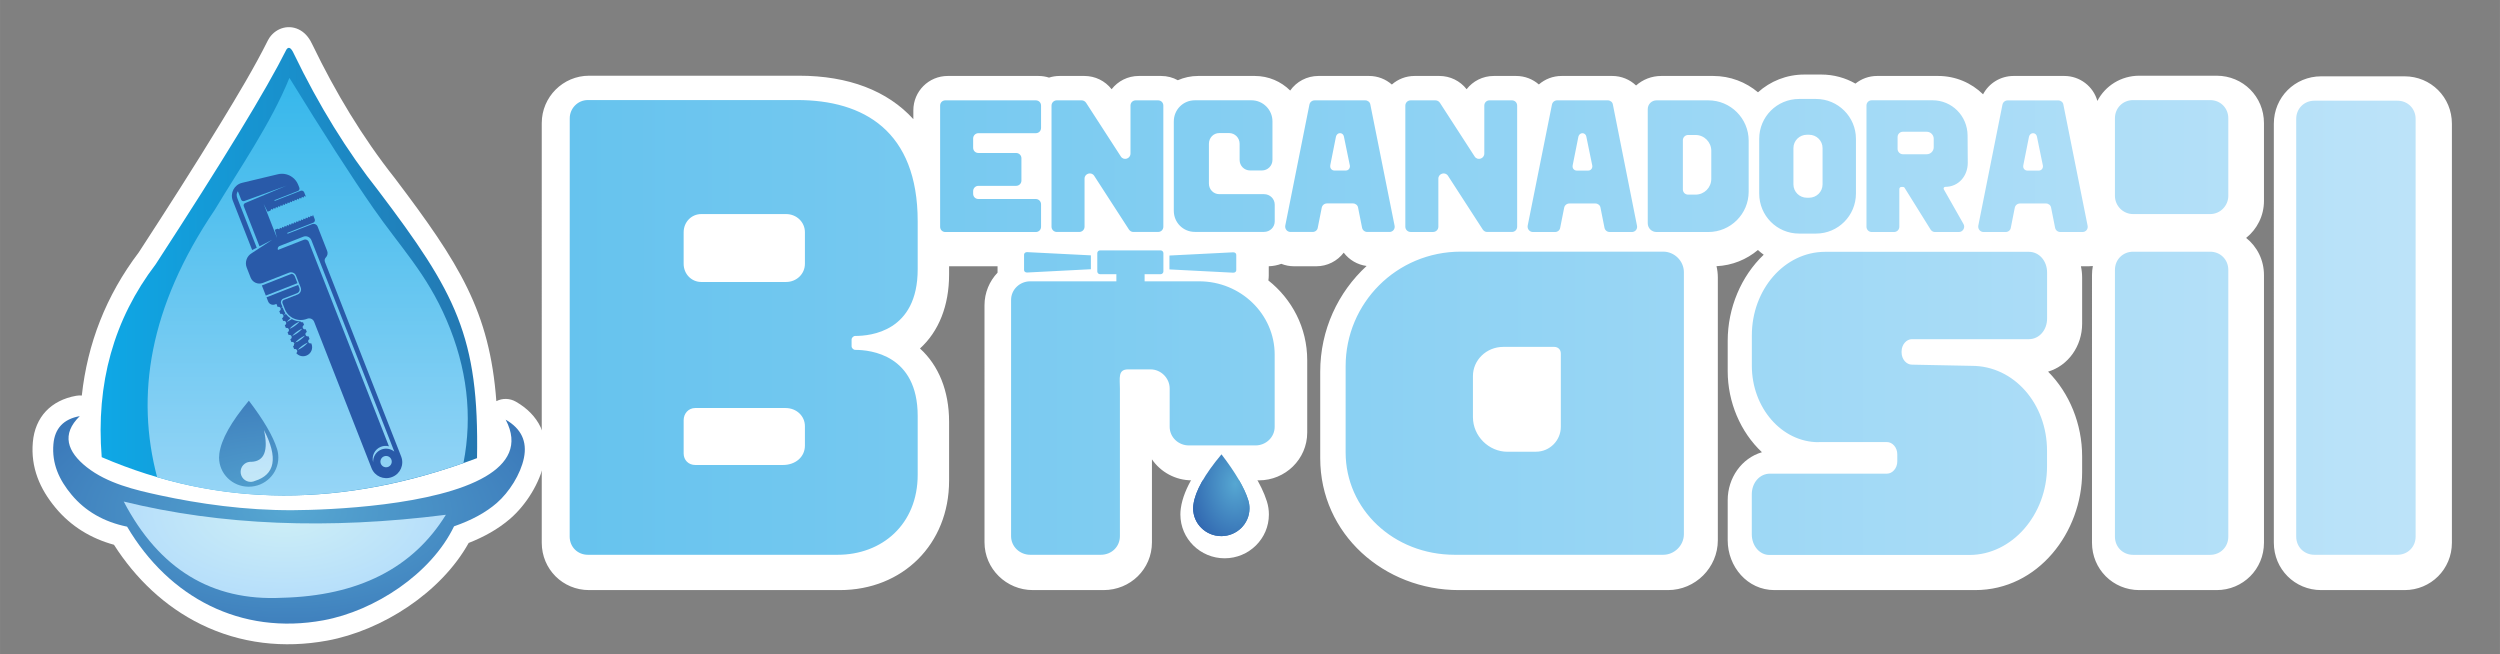 <?xml version="1.0" encoding="UTF-8" standalone="no"?>
<!-- Created with Inkscape (http://www.inkscape.org/) -->

<svg
   width="214"
   height="56"
   viewBox="0 0 56.621 14.817"
   version="1.1"
   id="svg1"
   xmlns:inkscape="http://www.inkscape.org/namespaces/inkscape"
   xmlns:sodipodi="http://sodipodi.sourceforge.net/DTD/sodipodi-0.dtd"
   xmlns:xlink="http://www.w3.org/1999/xlink"
   xmlns="http://www.w3.org/2000/svg"
   xmlns:svg="http://www.w3.org/2000/svg">
  <rect x="0" y="0" width="56.621" height="14.817" fill="#808080" stroke="none"/>
  <sodipodi:namedview
     id="namedview1"
     pagecolor="#ffffff"
     bordercolor="#000000"
     borderopacity="0.25"
     inkscape:showpageshadow="2"
     inkscape:pageopacity="0.0"
     inkscape:pagecheckerboard="0"
     inkscape:deskcolor="#d1d1d1"
     inkscape:document-units="mm" />
  <defs
     id="defs1">
    <radialGradient
       id="grad1"
       cx="629.12"
       cy="894.154"
       r="54.172"
       gradientTransform="scale(0.881,1.135)"
       fx="629.12"
       fy="894.154"
       gradientUnits="userSpaceOnUse">
      <stop
         offset="0%"
         stop-color="#ffffff"
         stop-opacity="1"
         id="stop4" />
      <stop
         offset="100%"
         stop-color="#ffffff"
         stop-opacity="1"
         id="stop6" />
    </radialGradient>
    <radialGradient
       id="grad2"
       cx="667.719"
       cy="842.466"
       r="36.734"
       gradientTransform="matrix(0.026,0,0,0.037,22.689,-7.471)"
       fx="667.719"
       fy="842.466"
       gradientUnits="userSpaceOnUse">
      <stop
         offset="0%"
         stop-color="#56a7d2"
         stop-opacity="1"
         id="stop14" />
      <stop
         offset="100%"
         stop-color="#295aa9"
         stop-opacity="1"
         id="stop16" />
    </radialGradient>
    <linearGradient
       id="grad3"
       gradientTransform="scale(1.925,0.52)"
       x1="96.667"
       y1="1510.651"
       x2="631.737"
       y2="1510.651"
       gradientUnits="userSpaceOnUse">
      <stop
         offset="0%"
         stop-color="#ffffff"
         stop-opacity="1"
         id="stop23" />
      <stop
         offset="100%"
         stop-color="#ffffff"
         stop-opacity="1"
         id="stop25" />
    </linearGradient>
    <linearGradient
       id="grad4"
       gradientTransform="matrix(0.062,0,0,0.015,22.689,-7.471)"
       x1="100.266"
       y1="1610.937"
       x2="596.459"
       y2="1610.937"
       gradientUnits="userSpaceOnUse">
      <stop
         offset="0%"
         stop-color="#66c3ee"
         stop-opacity="1"
         id="stop33" />
      <stop
         offset="100%"
         stop-color="#bce3f9"
         stop-opacity="1"
         id="stop35" />
    </linearGradient>
    <linearGradient
       id="grad5"
       gradientTransform="scale(0.917,1.09)"
       x1="604.059"
       y1="302.848"
       x2="924.698"
       y2="302.848"
       gradientUnits="userSpaceOnUse">
      <stop
         offset="0%"
         stop-color="#0ea8e6"
         stop-opacity="1"
         id="stop47" />
      <stop
         offset="100%"
         stop-color="#2477b1"
         stop-opacity="1"
         id="stop49" />
    </linearGradient>
    <linearGradient
       xlink:href="#grad6"
       id="grad7"
       x1="674.671"
       y1="309.663"
       x2="674.671"
       y2="595.24"
       gradientTransform="scale(0.876,1.142)"
       gradientUnits="userSpaceOnUse" />
    <linearGradient
       id="grad6">
      <stop
         offset="0%"
         stop-color="#35b7eb"
         stop-opacity="1"
         id="stop56" />
      <stop
         offset="100%"
         stop-color="#96d5f6"
         stop-opacity="1"
         id="stop58" />
    </linearGradient>
    <radialGradient
       id="grad8"
       cx="482.043"
       cy="1007.763"
       r="253.238"
       gradientTransform="scale(1.455,0.687)"
       fx="482.043"
       fy="1007.763"
       gradientUnits="userSpaceOnUse">
      <stop
         offset="0%"
         stop-color="#56a7d2"
         stop-opacity="1"
         id="stop66" />
      <stop
         offset="100%"
         stop-color="#295aa9"
         stop-opacity="1"
         id="stop68" />
    </radialGradient>
    <radialGradient
       id="grad9"
       cx="503.935"
       cy="961.525"
       r="181.675"
       gradientTransform="scale(1.385,0.722)"
       fx="503.935"
       fy="961.525"
       gradientUnits="userSpaceOnUse">
      <stop
         offset="0%"
         stop-color="#ceeff6"
         stop-opacity="1"
         id="stop75" />
      <stop
         offset="100%"
         stop-color="#9eceff"
         stop-opacity="1"
         id="stop77" />
    </radialGradient>
    <radialGradient
       id="grad10"
       cx="667.719"
       cy="842.466"
       r="36.734"
       gradientTransform="matrix(0.026,0,0,0.037,22.689,-7.471)"
       fx="667.719"
       fy="842.466"
       gradientUnits="userSpaceOnUse">
      <stop
         offset="0%"
         stop-color="#56a7d2"
         stop-opacity="1"
         id="stop94" />
      <stop
         offset="100%"
         stop-color="#295aa9"
         stop-opacity="1"
         id="stop96" />
    </radialGradient>
  </defs>
  <g
     inkscape:label="Camada 1"
     inkscape:groupmode="layer"
     id="layer1">
    <g
       id="Layer1003"
       transform="matrix(0.029,0,0,0.029,-13.789,-8.492)">
      <g
         id="Layer1004">
        <path
           d="m 863.114,606.125 c 4.755,-2.435 10.439,-2.356 15.317,0.453 17.761,10.223 26.178,26.927 22.012,47.201 -3.324,16.176 -14.02,33.303 -26.449,44.096 -9.515,8.263 -20.768,14.379 -32.49,18.987 -21.686,38.908 -67.609,68.395 -110.488,76.281 -33.768,6.211 -67.731,2.442 -98.662,-12.732 -28.25,-13.859 -51.069,-35.808 -67.879,-62.127 -17.874,-4.915 -33.441,-14.261 -45.542,-28.777 -12.419,-14.896 -19.535,-31.592 -17.828,-51.27 1.726,-19.892 14.331,-32.803 33.825,-36.303 1.499,-0.269 2.986,-0.331 4.43,-0.2 4.386,-40.318 18.797,-77.936 44.499,-111.82 21.862,-33.605 43.547,-67.409 64.395,-101.653 12.636,-20.756 25.637,-42.273 36.503,-64.016 0.374,-0.749 0.74,-1.363 1.22,-2.048 5.556,-7.928 15.731,-10.644 24.213,-5.615 4.504,2.671 7.343,6.849 9.463,11.501 17.707,36.661 38.776,71.897 64.094,103.832 0.079,0.099 0.145,0.184 0.221,0.285 50.381,66.552 73.915,103.879 79.146,173.925 z"
           style="fill:#ffffff;fill-rule:evenodd"
           id="path42" />
      </g>
      <path
         d="m 848.02,650.629 c -3.545,1.333 -7.081,2.618 -10.608,3.858 l -8e-4,0.004 c -0.313,0.109 -0.625,0.214 -0.938,0.323 -43.308,15.149 -85.326,23.38 -126.232,24.754 -38.558,1.383 -75.918,-3.318 -112.078,-14.1 l -3e-4,-10e-4 c -14.55,-4.254 -28.968,-9.454 -43.263,-15.597 -4.626,-57.509 9.429,-107.729 42.164,-150.658 52.59,-80.827 86.634,-136.745 102.13,-167.753 1.739,-2.482 3.686,-1.327 5.839,3.462 19.479,40.36 41.501,76.033 66.067,107.019 60.35,79.721 78.634,113.616 76.921,208.688 z M 517.184,639.633 c 1.064,-12.267 7.931,-19.538 20.598,-21.812 -14.647,14.164 -9.761,27.892 5.43,39.866 16.085,12.679 37.565,17.753 57.228,22.001 30.402,6.568 66.468,11.781 103.647,11.598 28.792,-0.142 111.667,-3.454 150.521,-26.283 17.564,-10.32 26.252,-24.63 15.773,-44.438 12.168,7.004 16.92,16.993 14.254,29.964 -2.606,12.679 -11.479,26.699 -21.221,35.158 -8.489,7.372 -19.605,13.437 -33.348,18.196 -17.848,37.101 -61.952,66.026 -101.968,73.386 -64.568,11.875 -120.669,-17.766 -153.364,-73.117 -18.159,-3.728 -32.626,-12.055 -43.404,-24.981 -9.647,-11.571 -15.476,-24.189 -14.145,-39.54 z"
         style="fill:#ffffff;fill-rule:evenodd"
         id="path45" />
      <defs
         id="defs52" />
      <path
         d="m 848.02,650.629 c -104.398,39.267 -201.284,38.706 -293.121,-0.758 -4.626,-57.509 9.429,-107.729 42.164,-150.658 52.59,-80.827 86.634,-136.745 102.13,-167.753 1.739,-2.482 3.686,-1.327 5.839,3.462 19.479,40.36 41.501,76.033 66.067,107.019 60.35,79.721 78.634,113.616 76.921,208.688 z"
         style="fill:url(#grad5)"
         id="path54" />
      <defs
         id="defs62" />
      <path
         d="m 837.41,654.491 c -84.858,29.574 -164.608,33.233 -239.248,10.977 -16.707,-63.45 -6.633,-132.346 45.067,-208.81 19.583,-32.631 43.957,-67.672 58.274,-103.003 26.655,43.31 48.445,77.152 65.369,101.527 21.692,31.243 41.696,51.147 57.323,87.498 16.07,37.382 20.475,74.652 13.215,111.81 z"
         style="fill:url(#grad7)"
         id="path64" />
      <defs
         id="defs71" />
      <path
         d="m 517.184,639.633 c 1.064,-12.267 7.931,-19.538 20.598,-21.812 -14.647,14.164 -9.761,27.892 5.43,39.866 16.085,12.679 37.565,17.753 57.228,22.001 30.402,6.568 66.468,11.781 103.647,11.598 28.792,-0.142 111.667,-3.454 150.521,-26.283 17.564,-10.32 26.252,-24.63 15.773,-44.438 12.168,7.004 16.92,16.993 14.254,29.964 -2.606,12.679 -11.479,26.699 -21.221,35.158 -8.489,7.372 -19.605,13.437 -33.348,18.196 -17.848,37.101 -61.952,66.026 -101.968,73.386 -64.568,11.875 -120.669,-17.766 -153.364,-73.117 -18.159,-3.728 -32.626,-12.055 -43.404,-24.981 -9.647,-11.571 -15.476,-24.189 -14.145,-39.54 z m 174.61,3.72 c 0.682,2.149 1.049,4.434 1.049,6.804 0,12.59 -10.364,22.796 -23.147,22.796 -12.784,0 -23.147,-10.206 -23.147,-22.796 0,-1.086 0.079,-2.154 0.228,-3.2 l -0.002,3e-4 c 1.492,-10.918 9.175,-24.648 23.049,-41.188 11.523,15.105 18.846,27.633 21.97,37.583 z"
         style="fill:url(#grad8)"
         id="path73" />
      <defs
         id="defs80" />
      <path
         d="m 823.697,694.864 c -91.938,11.683 -175.805,8.24 -251.601,-10.328 27.667,52.818 68.831,77.868 123.493,75.151 59.608,-1.454 102.311,-23.061 128.108,-64.823 z M 671.22,653.489 c 0.192,0 0.381,0.007 0.569,0.021 10.113,-0.446 13.388,-8.714 9.823,-24.807 11.122,21.56 8.771,34.796 -7.051,39.711 -0.812,0.383 -1.701,0.632 -2.637,0.715 l -0.004,10e-4 v -7e-4 c -0.231,0.021 -0.464,0.032 -0.7,0.032 -4.328,0 -7.836,-3.508 -7.836,-7.836 0,-4.07 3.104,-7.415 7.074,-7.799 v -5e-4 h 0.005 c 0.249,-0.024 0.501,-0.037 0.757,-0.037 z"
         style="fill:url(#grad9)"
         id="path82" />
      <g
         id="Layer1005">
        <path
           d="m 705.618,563.093 1.828,-2.665 -0.786,-0.539 -1.828,2.665 z"
           style="fill:#363e51;fill-rule:evenodd"
           id="path84" />
        <path
           d="m 705.671,508.594 c -0.421,-1.074 -1.373,-1.774 -2.437,-1.946 l -23.262,9.124 3.097,7.897 24.712,-9.693 z"
           style="fill:#295aa9;fill-rule:evenodd"
           id="path86" />
        <path
           d="m 783.417,645.521 c -2.745,-2.246 -6.587,-2.987 -10.124,-1.6 -4.153,1.629 -6.617,5.696 -6.416,9.917 -1.341,-4.928 1.217,-10.176 6.079,-12.084 2.082,-0.816 4.265,-0.885 6.273,-0.354 L 716.587,481.694 c -0.581,-1.483 -2.256,-2.213 -3.739,-1.632 l -20.313,7.967 -0.008,-0.023 c -0.478,-1.218 0.122,-2.594 1.341,-3.072 l 18.474,-7.247 c 2.511,-0.985 5.344,0.252 6.329,2.762 z m -79.296,-214.034 -1.514,-1.038 c -2.959,-1.75 -6.565,-2.381 -10.127,-1.528 l -27.923,6.686 c -6.158,1.475 -9.59,8.051 -7.279,13.946 l 15.13,38.571 3.57,-1.827 -15.063,-38.403 c -1.025,-2.615 -0.694,-4.229 0.317,-5.683 l 0.022,-0.009 2.566,6.54 c 0.381,0.969 1.464,1.458 2.442,1.101 L 699.358,437.78 666.904,451.428 c -0.969,0.408 -1.435,1.514 -1.052,2.492 l 12.269,31.279 9.949,-5.09 -16.07,10.486 c -3.863,2.292 -5.494,7.046 -3.854,11.227 l 3.059,7.802 c 1.487,3.792 5.767,5.659 9.559,4.172 l 20.426,-8.012 c 2.186,-0.858 4.653,0.22 5.511,2.406 l 3.581,9.131 c 0.861,2.194 -0.22,4.67 -2.414,5.53 l -10.717,4.204 c -0.978,0.384 -1.461,1.489 -1.077,2.468 l 1.866,4.756 c 2.689,6.857 10.429,10.236 17.285,7.546 l 0.165,-0.064 c 2.144,-0.841 4.562,0.215 5.403,2.358 l 44.841,114.323 c 2.482,6.327 9.625,9.446 15.953,6.963 l 0.231,-0.091 c 6.329,-2.482 9.446,-9.624 6.964,-15.953 L 729.261,497.485 c -0.473,-1.21 -0.274,-2.632 0.646,-3.549 1.303,-1.299 1.788,-3.295 1.074,-5.117 l -7.457,-19.009 c -0.677,-1.727 -2.625,-2.577 -4.351,-1.9 l -3.322,1.303 -15.8,6.197 -0.268,-0.686 16.616,-6.518 c 0.003,-6e-4 0.006,-0.003 0.009,-0.004 l 3.677,-1.443 c 1.075,-0.421 1.603,-1.633 1.182,-2.706 l -1.36,-3.466 -0.559,1.281 -1.282,-0.559 -0.559,1.281 -1.281,-0.559 -0.004,0.008 -0.002,-0.005 -0.557,1.276 -1.277,-0.557 -10e-4,0.005 -0.004,-0.002 -0.558,1.276 -1.278,-0.557 -10e-4,0.004 -0.003,-0.001 -0.557,1.276 -1.278,-0.558 -0.002,0.005 -0.003,-0.001 -0.557,1.276 -1.278,-0.558 -0.002,0.005 -0.004,-0.002 -0.557,1.277 -1.278,-0.558 -0.003,0.005 -0.003,-0.002 -0.558,1.276 -1.277,-0.558 -0.003,0.005 -0.004,-10e-4 -0.557,1.276 -1.277,-0.558 -0.003,0.005 -0.003,-0.001 -0.557,1.277 -1.278,-0.558 -0.003,0.005 -0.004,-0.002 -0.557,1.276 -1.277,-0.558 -0.003,0.005 -0.003,-0.002 -0.557,1.276 -1.278,-0.557 -10e-4,0.005 -0.004,-0.002 -0.56,1.282 -1.281,-0.559 -0.559,1.282 -1.282,-0.56 -0.559,1.281 -1.28,-0.559 -2.181,0.856 1.691,6.369 -10.291,-26.236 0.026,-0.011 2.922,5.782 2.287,-0.897 0.559,-1.281 1.281,0.559 0.56,-1.282 1.281,0.559 0.559,-1.28 1.281,0.558 0.002,-0.004 0.004,0.002 0.557,-1.277 1.277,0.558 0.002,-0.004 0.004,10e-4 0.557,-1.276 1.277,0.557 0.003,-0.005 0.004,10e-4 0.557,-1.276 1.277,0.558 0.003,-0.005 0.004,0.002 0.557,-1.277 1.277,0.558 0.002,-0.004 0.004,10e-4 0.557,-1.276 1.277,0.558 0.002,-0.005 0.004,10e-4 0.557,-1.276 1.277,0.558 0.003,-0.005 0.004,0.002 0.557,-1.277 1.277,0.558 0.003,-0.005 0.003,0.002 0.557,-1.276 1.277,0.558 0.002,-0.004 0.004,0.002 0.557,-1.276 1.278,0.557 0.002,-0.004 0.004,0.002 0.557,-1.277 1.278,0.557 -0.003,-0.007 0.009,0.004 0.559,-1.281 1.281,0.559 0.559,-1.281 1.282,0.56 -1.332,-3.395 c -0.436,-1.113 -1.692,-1.661 -2.805,-1.225 l -20.232,7.936 -0.234,-0.594 18.39,-7.213 c 0.994,-0.39 1.484,-1.511 1.094,-2.505 l -0.881,-2.247 c -0.91,-2.321 -2.397,-4.265 -4.24,-5.721 z m 74.487,225.986 c -2.272,0.89 -4.837,-0.229 -5.729,-2.502 -0.891,-2.273 0.228,-4.837 2.502,-5.729 2.273,-0.891 4.838,0.228 5.729,2.501 0.892,2.273 -0.228,4.838 -2.501,5.73 z"
           style="fill:#295aa9;fill-rule:evenodd"
           id="path88" />
        <path
           d="m 708.341,545.168 c -0.651,0.646 -1.576,1.428 -2.552,2.14 -0.981,0.706 -2.014,1.34 -2.829,1.758 -0.811,0.426 -1.408,0.63 -1.408,0.63 0,0 0.381,-0.504 1.037,-1.141 0.652,-0.645 1.576,-1.429 2.552,-2.142 0.98,-0.707 2.012,-1.341 2.828,-1.759 0.811,-0.425 1.409,-0.629 1.409,-0.629 0,0 -0.38,0.505 -1.037,1.143 z m 2.144,5.465 c -0.651,0.646 -1.576,1.429 -2.553,2.14 -0.98,0.706 -2.013,1.34 -2.829,1.758 -0.81,0.426 -1.408,0.63 -1.408,0.63 0,0 0.381,-0.504 1.038,-1.142 0.652,-0.644 1.576,-1.429 2.552,-2.141 0.98,-0.707 2.012,-1.342 2.828,-1.759 0.811,-0.426 1.41,-0.63 1.41,-0.63 0,0 -0.381,0.506 -1.037,1.143 z m 2.144,5.466 c -0.652,0.645 -1.576,1.428 -2.553,2.14 -0.981,0.705 -2.014,1.339 -2.829,1.758 -0.811,0.425 -1.407,0.63 -1.407,0.63 0,0 0.38,-0.504 1.037,-1.141 0.651,-0.645 1.576,-1.429 2.551,-2.141 0.98,-0.706 2.012,-1.342 2.828,-1.759 0.811,-0.425 1.408,-0.629 1.408,-0.629 0,0 -0.38,0.504 -1.036,1.143 z m 2.144,5.466 c -0.651,0.646 -1.576,1.428 -2.553,2.139 -0.98,0.706 -2.013,1.34 -2.828,1.758 -0.811,0.426 -1.409,0.63 -1.409,0.63 0,0 0.382,-0.503 1.038,-1.141 0.652,-0.646 1.575,-1.429 2.552,-2.142 0.981,-0.705 2.012,-1.34 2.828,-1.759 0.811,-0.426 1.409,-0.629 1.409,-0.629 0,0 -0.38,0.504 -1.036,1.143 z m -4.752,-17.72 c -2.344,-0.057 -4.623,-0.695 -6.648,-1.813 -0.897,0.627 -1.815,1.189 -2.556,1.569 -0.811,0.425 -1.408,0.63 -1.408,0.63 0,0 0.38,-0.504 1.038,-1.142 0.508,-0.503 1.185,-1.091 1.921,-1.664 -1.355,-0.898 -2.563,-2.029 -3.562,-3.362 -0.043,0.024 -0.092,0.051 -0.132,0.072 -0.811,0.425 -1.408,0.63 -1.408,0.63 0,0 0.381,-0.504 1.038,-1.143 0.032,-0.032 0.073,-0.069 0.107,-0.101 -0.591,-0.871 -1.098,-1.819 -1.498,-2.84 l -0.724,-1.843 c -0.625,0.304 -1.068,0.461 -1.068,0.461 0,0 0.324,-0.419 0.868,-0.969 l -0.943,-2.405 c -0.606,-1.545 0.158,-3.294 1.702,-3.899 l 10.717,-4.204 c 1.622,-0.637 2.425,-2.475 1.789,-4.098 l -0.94,-2.395 -24.712,9.692 1.248,3.182 c 0.845,2.155 3.276,3.215 5.43,2.37 l 1.072,-0.42 0.935,2.384 c 0.912,-0.357 1.94,0.092 2.298,1.003 0.358,0.912 -0.092,1.94 -1.003,2.298 l 0.857,2.186 c 0.912,-0.357 1.94,0.092 2.299,1.003 0.357,0.912 -0.091,1.94 -1.004,2.298 l 0.858,2.187 c 0.912,-0.358 1.94,0.092 2.298,1.003 0.358,0.911 -0.091,1.94 -1.003,2.297 l 0.857,2.187 c 0.912,-0.357 1.94,0.092 2.297,1.003 0.358,0.911 -0.091,1.94 -1.002,2.298 l 0.858,2.186 c 0.911,-0.357 1.94,0.092 2.297,1.002 0.358,0.912 -0.092,1.94 -1.003,2.299 l 0.857,2.187 c 0.911,-0.358 1.941,0.092 2.298,1.003 0.358,0.911 -0.092,1.94 -1.003,2.298 l 0.857,2.186 c 0.911,-0.357 1.94,0.092 2.298,1.003 0.31,0.789 0.013,1.663 -0.663,2.117 1.877,2.207 5.01,3.097 7.857,1.98 l 0.132,-0.052 c 3.586,-1.407 5.352,-5.454 3.946,-9.04 l -0.216,-0.553 c -0.912,0.358 -1.94,-0.091 -2.298,-1.003 -0.358,-0.911 0.092,-1.941 1.003,-2.298 L 716.4,555.43 c -0.911,0.357 -1.94,-0.092 -2.297,-1.004 -0.358,-0.911 0.091,-1.94 1.002,-2.297 l -0.857,-2.186 c -0.911,0.357 -1.94,-0.092 -2.298,-1.003 -0.357,-0.912 0.092,-1.94 1.004,-2.298 l -0.858,-2.186 c -0.767,0.301 -1.613,0.026 -2.076,-0.61 z"
           style="fill:#295aa9;fill-rule:evenodd"
           id="path90" />
      </g>
    </g>
    <g
       id="g28"
       transform="matrix(1.355,0,0,1.355,-26.29,-21.154)">
      <g
         id="Layer1001"
         transform="matrix(0.031,0,0,0.031,22.689,-7.471)">
        <defs
           id="defs9" />
        <path
           d="m 577.053,1014.934 c 0.72,2.288 1.088,4.669 1.088,7.068 0,13.138 -10.779,23.632 -23.864,23.632 -13.085,0 -23.864,-10.494 -23.864,-23.632 0,-1.097 0.081,-2.191 0.23,-3.278 1.552,-11.329 9.949,-22.953 17.116,-31.498 1.74,-2.074 4.095,-3.14 6.802,-3.077 2.707,0.063 5.01,1.236 6.652,3.389 6.049,7.929 12.825,17.811 15.84,27.396 z"
           style="fill:url(#grad1)"
           id="path11" />
      </g>
      <path
         d="m 40.266,23.971 c 0.014,0.044 0.021,0.09 0.021,0.138 0,0.256 -0.211,0.464 -0.471,0.464 -0.26,0 -0.471,-0.208 -0.471,-0.464 0,-0.022 0.002,-0.044 0.005,-0.065 l -3.1e-5,6e-6 c 0.03,-0.222 0.187,-0.502 0.469,-0.838 0.235,0.307 0.384,0.562 0.447,0.765 z"
         style="fill:url(#grad2);stroke-width:0.031"
         id="path21" />
      <g
         id="Layer1002"
         transform="matrix(0.031,0,0,0.031,22.689,-7.471)">
        <defs
           id="defs28" />
        <path
           d="m 1105.068,872.896 c 5.881,4.655 9.615,11.87 9.615,20.057 v 144.287 c 0,14.243 -11.299,25.542 -25.542,25.542 h -41.646 c -14.243,0 -25.542,-11.299 -25.542,-25.542 V 892.953 c 0,-1.682 0.158,-3.322 0.459,-4.909 -0.745,0.09 -1.506,0.137 -2.279,0.137 h -4.154 c 0.429,1.966 0.654,4.004 0.654,6.083 v 24.923 c 0,11.935 -7.418,22.534 -18.355,25.812 11.555,11.611 18.355,28.292 18.355,45.675 v 8.526 c 0,32.296 -23.678,63.581 -57.678,63.581 H 850.74 c -14.675,0 -25.214,-12.723 -25.214,-26.854 v -21.643 c 0,-11.972 7.464,-22.601 18.457,-25.843 -11.575,-10.849 -18.457,-27.036 -18.457,-43.678 v -16.396 c 0,-17.672 7.229,-34.827 19.417,-46.412 -1.089,-0.791 -2.133,-1.639 -3.128,-2.541 -6.098,5.114 -13.843,8.327 -22.322,8.724 0.466,1.969 0.713,4.019 0.713,6.125 v 141.664 c 0,14.761 -12.148,26.854 -26.854,26.854 H 680.546 c -40.148,0 -74.731,-30.102 -74.731,-71.124 v -46.566 c 0,-22.641 9.632,-42.92 25.014,-57.077 -4.982,-0.665 -9.395,-3.298 -12.341,-7.177 -3.407,4.496 -8.825,7.343 -14.786,7.343 h -11.963 c -2.451,0 -4.775,-0.469 -6.897,-1.318 -2.122,0.78 -4.401,1.235 -6.774,1.307 v 4.967 c 0,0.915 -0.073,1.812 -0.213,2.685 12.702,10.071 20.95,25.453 20.95,42.974 v 39.052 c 0,14.326 -11.808,25.763 -26.059,25.763 h -36.093 c -8.909,0 -16.862,-4.468 -21.573,-11.318 v 44.724 c 0,14.463 -11.656,25.763 -26.059,25.763 h -38.164 c -14.252,0 -26.059,-11.436 -26.059,-25.763 V 909.213 c 0,-6.833 2.685,-13.007 7.039,-17.598 v -3.434 h -26.13 v 4.444 c 0,16.813 -5.59,30.729 -15.7,39.884 10.058,9.111 15.7,22.889 15.7,39.474 v 31.809 c 0,34.19 -24.98,58.99 -58.99,58.99 H 211.613 c -14.243,0 -25.542,-11.299 -25.542,-25.542 V 810.972 c 0,-14.055 11.447,-25.542 25.542,-25.542 h 113.134 c 26.789,0 47.79,8.154 61.683,23.416 v -4.73 c 0,-10.281 8.271,-18.552 18.552,-18.552 h 48.897 c 1.995,0 3.915,0.311 5.713,0.889 1.792,-0.577 3.701,-0.889 5.68,-0.889 h 13.387 c 5.801,0 11.153,2.632 14.684,7.145 3.388,-4.354 8.682,-7.145 14.654,-7.145 h 12.058 c 3.264,0 6.325,0.833 8.983,2.3 3.348,-1.479 7.054,-2.3 10.955,-2.3 h 30.573 c 7.422,0 14.159,3.004 19.059,7.86 3.401,-4.816 9.001,-7.86 15.216,-7.86 h 27.344 c 4.646,0 8.962,1.729 12.253,4.621 3.271,-2.877 7.559,-4.621 12.243,-4.621 h 13.387 c 5.801,0 11.153,2.632 14.684,7.145 3.388,-4.354 8.682,-7.145 14.654,-7.145 h 12.058 c 4.698,0 8.976,1.727 12.237,4.583 3.299,-2.878 7.606,-4.583 12.258,-4.583 h 27.344 c 4.916,0 9.462,1.936 12.816,5.136 3.607,-3.198 8.359,-5.136 13.579,-5.136 h 28.009 c 9.198,0 17.625,3.311 24.155,8.807 6.601,-5.947 15.342,-9.567 24.932,-9.567 h 9.21 c 6.691,0 12.977,1.775 18.412,4.879 3.185,-2.578 7.248,-4.119 11.686,-4.119 h 32.851 c 9.477,0 18.028,3.769 24.269,9.892 3.156,-5.977 9.414,-9.892 16.462,-9.892 h 27.344 c 8.351,0 15.637,5.588 17.82,13.469 4.244,-8.13 12.732,-13.604 22.645,-13.604 h 41.646 c 14.243,0 25.542,11.299 25.542,25.542 v 41.974 c 0,8.051 -3.756,15.26 -9.615,19.949 z m 85.402,189.887 h -44.926 c -14.243,0 -25.542,-11.299 -25.542,-25.542 V 811.3 c 0,-14.243 11.299,-25.542 25.542,-25.542 h 44.926 c 14.243,0 25.542,11.299 25.542,25.542 v 225.94 c 0,14.243 -11.299,25.542 -25.542,25.542 z M 313.306,878.488 h -34.177 v 5.319 h 34.177 z m 408.924,97.139 v -25.323 h -15.45 c -0.198,0 -0.53,0.056 -0.692,0.22 v 22.115 c 0,1.496 1.492,2.988 2.988,2.988 z"
           style="fill:url(#grad3)"
           id="path30" />
      </g>
      <path
         d="m 32.856,19.494 v 0.527 c 0,0.172 -0.142,0.304 -0.314,0.304 h -1.419 c -0.162,0 -0.294,-0.132 -0.294,-0.304 V 19.494 c 0,-0.172 0.132,-0.304 0.294,-0.304 h 1.419 c 0.172,0 0.314,0.132 0.314,0.304 z m 2.348,-2.205 h 1.511 c 0.05,0 0.088,0.038 0.088,0.088 v 0.373 c 0,0.05 -0.038,0.088 -0.088,0.088 h -0.959 c -0.05,0 -0.088,0.041 -0.088,0.088 v 0.155 c 0,0.05 0.038,0.088 0.088,0.088 h 0.631 c 0.047,0 0.088,0.038 0.088,0.088 v 0.373 c 0,0.05 -0.041,0.088 -0.088,0.088 h -0.631 c -0.05,0 -0.088,0.041 -0.088,0.088 v 0.044 c 0,0.05 0.038,0.088 0.088,0.088 h 0.959 c 0.05,0 0.088,0.041 0.088,0.088 v 0.376 c 0,0.05 -0.038,0.088 -0.088,0.088 h -1.511 c -0.05,0 -0.088,-0.038 -0.088,-0.088 V 17.377 c 0,-0.05 0.038,-0.088 0.088,-0.088 z m 3.33,2.906 v 0.119 h 0.912 c 0.695,0 1.262,0.549 1.262,1.225 v 1.207 c 0,0.174 -0.146,0.311 -0.32,0.311 h -1.115 c -0.174,0 -0.32,-0.137 -0.32,-0.311 v -0.64 c 0,-0.174 -0.146,-0.32 -0.32,-0.32 h -0.375 c -0.174,0 -0.137,0.146 -0.137,0.32 v 2.468 c 0,0.174 -0.137,0.311 -0.32,0.311 h -1.179 c -0.174,0 -0.32,-0.137 -0.32,-0.311 v -3.949 c 0,-0.174 0.146,-0.311 0.32,-0.311 h 1.44 v -0.119 h -0.273 c -0.025,0 -0.046,-0.021 -0.046,-0.046 v -0.306 c 0,-0.025 0.021,-0.046 0.046,-0.046 h 1.013 c 0.025,0 0.046,0.021 0.046,0.046 v 0.306 c 0,0.025 -0.021,0.046 -0.046,0.046 z m -1.965,-0.369 1.067,0.054 v 0.232 l -1.067,0.055 c -0.028,0.001 -0.05,-0.018 -0.05,-0.041 v -0.259 c 0,-0.022 0.023,-0.042 0.05,-0.041 z m 3.447,0.003 -1.067,0.054 v 0.232 l 1.067,0.055 c 0.028,0.001 0.05,-0.018 0.05,-0.041 v -0.259 c 0,-0.022 -0.023,-0.042 -0.05,-0.041 z m 13.204,-1.448 0.097,-0.487 c 0.009,-0.032 0.035,-0.056 0.067,-0.056 0.032,0 0.059,0.023 0.065,0.056 l 0.1,0.487 c 0.006,0.041 -0.023,0.082 -0.067,0.082 h -0.194 c -0.044,0 -0.076,-0.041 -0.067,-0.082 z m -0.751,1.003 c -0.009,0.056 0.032,0.106 0.088,0.106 h 0.37 c 0.041,0 0.079,-0.029 0.085,-0.07 l 0.067,-0.337 c 0.009,-0.041 0.044,-0.07 0.088,-0.07 h 0.434 c 0.041,0 0.079,0.029 0.085,0.07 l 0.067,0.337 c 0.009,0.041 0.044,0.07 0.088,0.07 h 0.37 c 0.056,0 0.097,-0.05 0.085,-0.106 l -0.405,-2.024 c -0.006,-0.041 -0.044,-0.07 -0.085,-0.07 h -0.845 c -0.044,0 -0.079,0.029 -0.088,0.07 z m -0.745,-1.452 v 0.141 c 0,0.065 -0.053,0.117 -0.117,0.117 h -0.399 c -0.047,0 -0.088,-0.041 -0.088,-0.088 v -0.2 c 0,-0.05 0.041,-0.088 0.088,-0.088 h 0.399 c 0.065,0 0.117,0.053 0.117,0.117 z m -1.124,1.47 c 0,0.047 0.038,0.088 0.088,0.088 h 0.373 c 0.05,0 0.088,-0.041 0.088,-0.088 v -0.631 c 0,-0.021 0.018,-0.035 0.035,-0.035 h 0.026 c 0.012,0 0.023,0.006 0.029,0.018 l 0.431,0.692 c 0.015,0.026 0.044,0.044 0.073,0.044 h 0.402 c 0.067,0 0.111,-0.076 0.076,-0.135 L 51.894,18.779 c -0.012,-0.018 0,-0.044 0.023,-0.044 0.223,0 0.376,-0.182 0.376,-0.402 l -0.003,-0.458 c -0.003,-0.326 -0.261,-0.587 -0.587,-0.587 h -1.015 c -0.05,0 -0.088,0.038 -0.088,0.088 z M 49.379,18.694 v -0.607 c 0,-0.123 0.1,-0.223 0.226,-0.223 h 0.035 c 0.126,0 0.226,0.1 0.226,0.223 v 0.607 c 0,0.123 -0.1,0.223 -0.226,0.223 h -0.035 c -0.126,0 -0.226,-0.1 -0.226,-0.223 z m -0.572,0.153 c 0,0.37 0.296,0.669 0.666,0.669 h 0.285 c 0.367,0 0.666,-0.299 0.666,-0.669 v -0.915 c 0,-0.367 -0.299,-0.666 -0.666,-0.666 H 49.473 c -0.37,0 -0.666,0.299 -0.666,0.666 z m -1.276,-0.07 v -0.821 c 0,-0.047 0.038,-0.088 0.088,-0.088 h 0.123 c 0.147,0 0.264,0.12 0.264,0.264 v 0.469 c 0,0.147 -0.117,0.264 -0.264,0.264 h -0.123 c -0.05,0 -0.088,-0.038 -0.088,-0.088 z m -0.587,0.566 c 0,0.082 0.065,0.147 0.147,0.147 h 0.865 c 0.373,0 0.675,-0.302 0.675,-0.675 v -0.851 c 0,-0.373 -0.302,-0.675 -0.675,-0.675 h -0.865 c -0.082,0 -0.147,0.065 -0.147,0.147 z m -1.256,-0.962 0.097,-0.487 c 0.009,-0.032 0.035,-0.056 0.067,-0.056 0.032,0 0.059,0.023 0.065,0.056 l 0.1,0.487 c 0.006,0.041 -0.023,0.082 -0.067,0.082 h -0.194 c -0.044,0 -0.076,-0.041 -0.067,-0.082 z m -0.751,1.003 c -0.009,0.056 0.032,0.106 0.088,0.106 h 0.37 c 0.041,0 0.079,-0.029 0.085,-0.07 l 0.067,-0.337 c 0.009,-0.041 0.044,-0.07 0.088,-0.07 h 0.434 c 0.041,0 0.079,0.029 0.085,0.07 l 0.067,0.337 c 0.009,0.041 0.044,0.07 0.088,0.07 h 0.37 c 0.056,0 0.097,-0.05 0.085,-0.106 L 46.361,17.359 c -0.006,-0.041 -0.044,-0.07 -0.085,-0.07 h -0.845 c -0.044,0 -0.079,0.029 -0.088,0.07 z m -0.725,-2.007 v 0.801 c 0,0.088 -0.114,0.123 -0.161,0.05 l -0.581,-0.898 c -0.018,-0.026 -0.044,-0.041 -0.076,-0.041 h -0.414 c -0.047,0 -0.088,0.038 -0.088,0.088 v 2.024 c 0,0.05 0.041,0.088 0.088,0.088 h 0.376 c 0.047,0 0.088,-0.038 0.088,-0.088 v -0.804 c 0,-0.085 0.114,-0.12 0.161,-0.047 l 0.581,0.898 c 0.018,0.026 0.044,0.041 0.073,0.041 h 0.414 c 0.05,0 0.088,-0.038 0.088,-0.088 V 17.377 c 0,-0.05 -0.038,-0.088 -0.088,-0.088 h -0.373 c -0.05,0 -0.088,0.038 -0.088,0.088 z m -2.576,1.003 0.097,-0.487 c 0.009,-0.032 0.035,-0.056 0.067,-0.056 0.032,0 0.059,0.023 0.065,0.056 l 0.1,0.487 c 0.006,0.041 -0.023,0.082 -0.067,0.082 H 41.705 c -0.044,0 -0.076,-0.041 -0.067,-0.082 z m -0.751,1.003 c -0.009,0.056 0.032,0.106 0.088,0.106 h 0.37 c 0.041,0 0.079,-0.029 0.085,-0.07 l 0.067,-0.337 c 0.009,-0.041 0.044,-0.07 0.088,-0.07 h 0.434 c 0.041,0 0.079,0.029 0.085,0.07 l 0.067,0.337 c 0.009,0.041 0.044,0.07 0.088,0.07 h 0.37 c 0.056,0 0.097,-0.05 0.085,-0.106 l -0.405,-2.024 c -0.006,-0.041 -0.044,-0.07 -0.085,-0.07 h -0.845 c -0.044,0 -0.079,0.029 -0.088,0.07 z m -1.863,-1.743 v 1.496 c 0,0.194 0.155,0.352 0.352,0.352 h 1.156 c 0.1,0 0.179,-0.079 0.179,-0.176 v -0.279 c 0,-0.097 -0.079,-0.176 -0.179,-0.176 h -0.748 c -0.097,0 -0.173,-0.079 -0.173,-0.176 v -0.666 c 0,-0.1 0.076,-0.179 0.173,-0.179 h 0.164 c 0.097,0 0.176,0.079 0.176,0.179 v 0.27 c 0,0.097 0.076,0.176 0.176,0.176 h 0.197 c 0.097,0 0.176,-0.079 0.176,-0.176 v -0.645 c 0,-0.194 -0.158,-0.352 -0.352,-0.352 h -0.945 c -0.197,0 -0.352,0.158 -0.352,0.352 z M 38.298,17.377 v 0.801 c 0,0.088 -0.114,0.123 -0.161,0.05 l -0.581,-0.898 c -0.018,-0.026 -0.044,-0.041 -0.076,-0.041 h -0.414 c -0.047,0 -0.088,0.038 -0.088,0.088 v 2.024 c 0,0.05 0.041,0.088 0.088,0.088 h 0.376 c 0.047,0 0.088,-0.038 0.088,-0.088 v -0.804 c 0,-0.085 0.114,-0.12 0.161,-0.047 l 0.581,0.898 c 0.018,0.026 0.044,0.041 0.073,0.041 h 0.414 c 0.05,0 0.088,-0.038 0.088,-0.088 V 17.377 c 0,-0.05 -0.038,-0.088 -0.088,-0.088 h -0.373 c -0.05,0 -0.088,0.038 -0.088,0.088 z m -9.374,7.204 c 0,0.172 0.132,0.304 0.304,0.304 h 4.175 c 0.74,0 1.338,-0.507 1.338,-1.338 v -0.983 c 0,-1.023 -0.79,-1.104 -1.044,-1.104 -0.03,0 -0.061,-0.03 -0.061,-0.061 v -0.111 c 0,-0.03 0.03,-0.061 0.061,-0.061 0.253,0 1.044,-0.071 1.044,-1.115 v -0.801 c 0,-1.51 -0.902,-2.027 -2.016,-2.027 h -3.496 c -0.172,0 -0.304,0.142 -0.304,0.304 z m 1.905,-1.388 V 22.635 c 0,-0.111 0.081,-0.203 0.193,-0.203 h 1.51 c 0.182,0 0.324,0.132 0.324,0.304 v 0.324 c 0,0.193 -0.162,0.324 -0.365,0.324 h -1.469 c -0.111,0 -0.193,-0.081 -0.193,-0.193 z m 14.247,-0.03 h -0.476 c -0.314,0 -0.578,-0.263 -0.578,-0.578 v -0.689 c 0,-0.263 0.223,-0.486 0.507,-0.486 h 0.851 c 0.061,0 0.111,0.041 0.111,0.111 v 1.226 c 0,0.223 -0.182,0.415 -0.415,0.415 z m -3.182,0.01 c 0,0.952 0.801,1.712 1.824,1.712 h 1.104 1.621 0.76 c 0.182,0 0.345,-0.152 0.345,-0.345 v -4.377 c 0,-0.193 -0.162,-0.345 -0.345,-0.345 h -3.384 c -1.074,0 -1.925,0.861 -1.925,1.915 z m 7.904,-0.172 h 1.145 c 0.091,0 0.172,0.091 0.172,0.203 v 0.122 c 0,0.111 -0.081,0.203 -0.172,0.203 h -1.956 c -0.172,0 -0.304,0.152 -0.304,0.345 v 0.669 c 0,0.193 0.132,0.345 0.294,0.345 h 3.344 c 0.709,0 1.297,-0.669 1.297,-1.479 v -0.263 c 0,-0.79 -0.557,-1.419 -1.256,-1.419 l -1.003,-0.02 c -0.091,0 -0.172,-0.091 -0.172,-0.203 v -0.02 c 0,-0.111 0.081,-0.203 0.172,-0.203 h 1.956 c 0.172,0 0.304,-0.152 0.304,-0.345 v -0.77 c 0,-0.193 -0.132,-0.345 -0.304,-0.345 h -3.405 c -0.679,0 -1.226,0.628 -1.226,1.398 v 0.507 c 0,0.699 0.497,1.277 1.115,1.277 z m 5.259,1.885 h 1.287 c 0.172,0 0.304,-0.132 0.304,-0.304 v -4.459 c 0,-0.172 -0.132,-0.304 -0.304,-0.304 h -1.287 c -0.172,0 -0.304,0.132 -0.304,0.304 v 4.459 c 0,0.172 0.132,0.304 0.304,0.304 z M 54.753,18.886 c 0,0.162 0.132,0.304 0.304,0.304 h 1.287 c 0.172,0 0.304,-0.142 0.304,-0.304 v -1.297 c 0,-0.172 -0.132,-0.304 -0.304,-0.304 h -1.287 c -0.172,0 -0.304,0.132 -0.304,0.304 z m 4.722,5.999 h -1.388 c -0.172,0 -0.304,-0.132 -0.304,-0.304 v -6.982 c 0,-0.172 0.132,-0.304 0.304,-0.304 h 1.388 c 0.172,0 0.304,0.132 0.304,0.304 v 6.982 c 0,0.172 -0.132,0.304 -0.304,0.304 z"
         style="fill:url(#grad4);stroke-width:0.031"
         id="path40" />
      <path
         d="m 40.266,23.971 c 0.014,0.044 0.021,0.09 0.021,0.138 0,0.256 -0.211,0.464 -0.471,0.464 -0.26,0 -0.471,-0.208 -0.471,-0.464 0,-0.022 0.002,-0.044 0.005,-0.065 l -3.1e-5,6e-6 c 0.03,-0.222 0.187,-0.502 0.469,-0.838 0.235,0.307 0.384,0.562 0.447,0.765 z"
         style="fill:url(#grad10);stroke-width:0.031"
         id="path101" />
      <path
         d="m 31.037,19.469 v 0.541 h 1.575 V 19.469 Z"
         style="fill:#ffffff;fill-rule:evenodd;stroke:#ffffff;stroke-width:0.018;stroke-linecap:butt;stroke-linejoin:miter;stroke-dasharray:none"
         id="path103" />
      <path
         d="m 44.343,21.743 v 1.11 h 0.822 v -1.11 z"
         style="fill:#ffffff;fill-rule:evenodd;stroke:#ffffff;stroke-width:0.018;stroke-linecap:butt;stroke-linejoin:miter;stroke-dasharray:none"
         id="path105" />
    </g>
  </g>
</svg>
